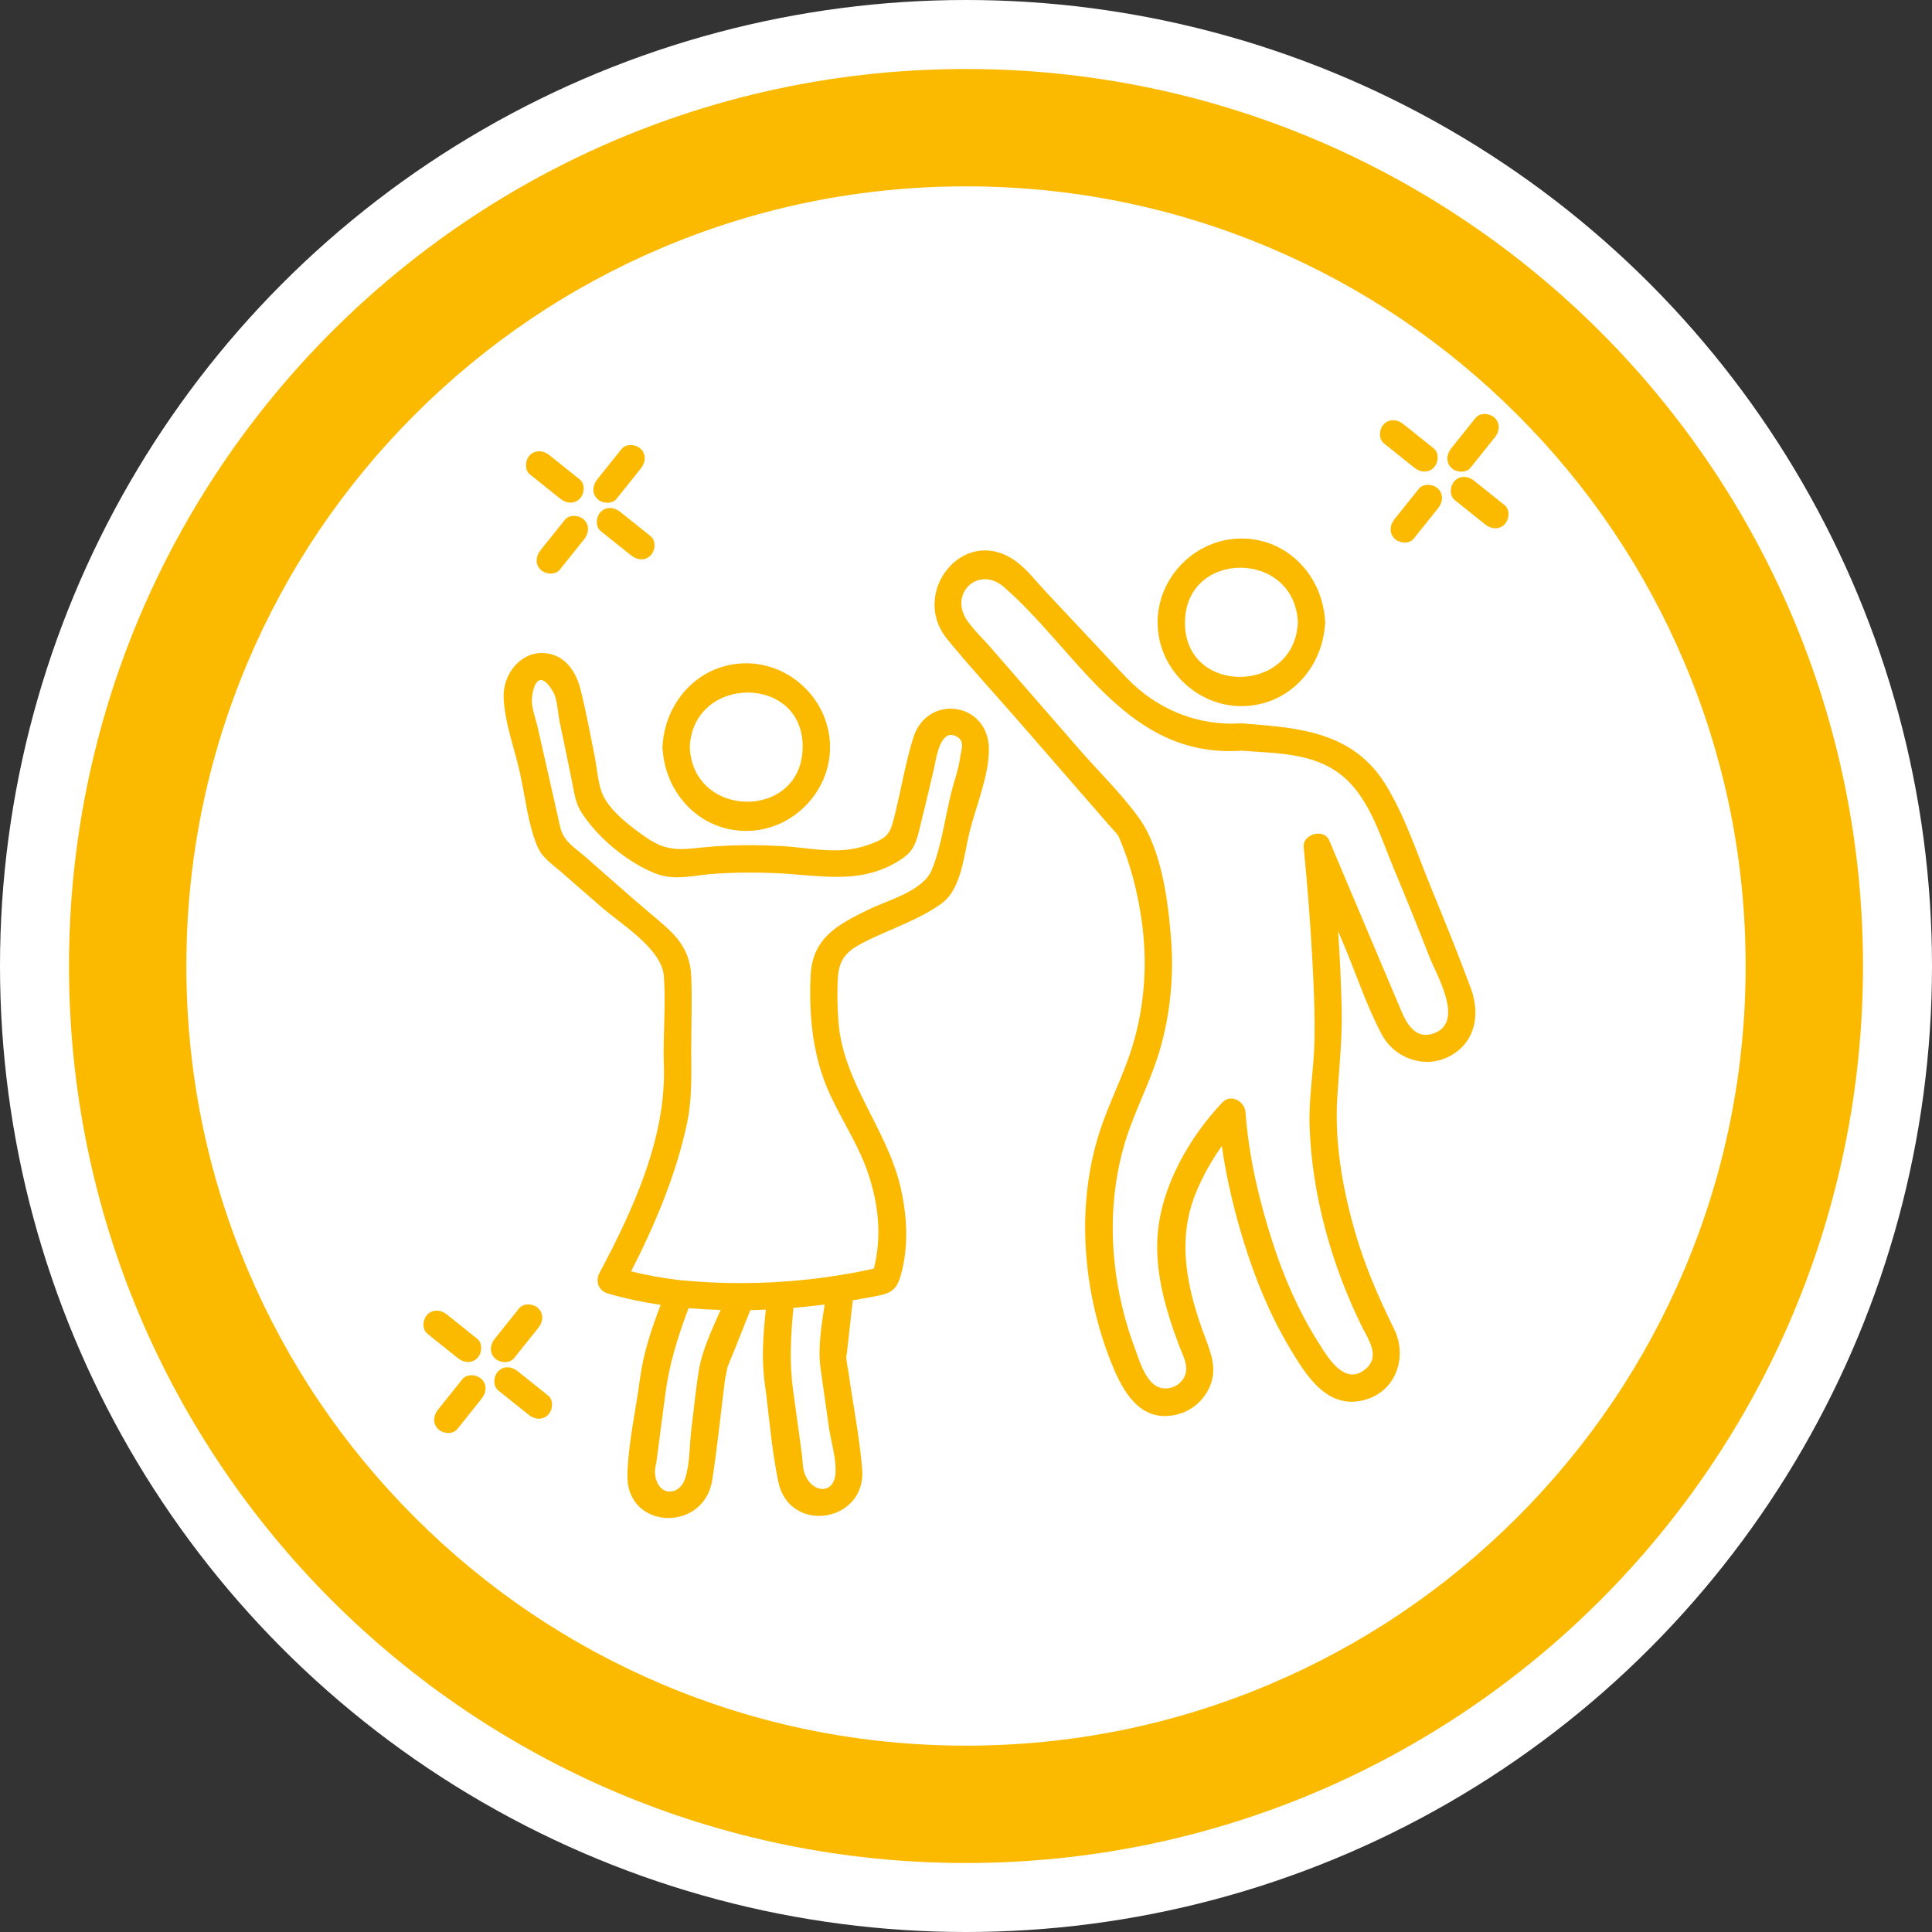 <?xml version="1.0" encoding="UTF-8"?>
<svg id="icons" xmlns="http://www.w3.org/2000/svg" width="700" height="700" version="1.1" viewBox="0 0 700 700">
  <rect x="0" y="0" width="700" height="700" fill="#333333" stroke="none"/>
  <!-- Generator: Adobe Illustrator 29.7.0, SVG Export Plug-In . SVG Version: 2.1.1 Build 138)  -->
  <defs>
    <style>
      .st0 {
        fill: #fff;
      }

      .st1 {
        fill: #fbb900;
      }
    </style>
  </defs>
  <circle class="st0" cx="350" cy="350" r="350"/>
  <path class="st1" d="M350,67.52c38.154,0,75.143,7.463,109.941,22.181,33.633,14.225,63.846,34.599,89.803,60.555,25.956,25.956,46.33,56.17,60.555,89.803,14.718,34.798,22.181,71.788,22.181,109.941s-7.463,75.143-22.181,109.941c-14.225,33.632-34.599,63.846-60.555,89.803-25.956,25.956-56.17,46.33-89.803,60.555-34.798,14.718-71.788,22.181-109.941,22.181-38.153,0-75.143-7.463-109.941-22.181-33.633-14.225-63.846-34.599-89.803-60.555-25.956-25.956-46.33-56.17-60.555-89.803-14.718-34.798-22.181-71.788-22.181-109.941s7.463-75.143,22.181-109.941c14.225-33.632,34.599-63.846,60.555-89.803,25.956-25.956,56.17-46.33,89.803-60.555,34.798-14.718,71.788-22.181,109.941-22.181M350,25C170.508,25,25,170.507,25,350s145.508,325,325,325c179.493,0,325-145.507,325-325S529.493,25,350,25h0Z"/>
  <g>
    <path class="st1" d="M228.495,161.254c-1.26,0-2.494.44-3.294,1.44-2.939,3.67-5.878,7.341-8.816,11.012-1.67,2.087-2.038,4.967,0,7.005.907.907,2.325,1.44,3.711,1.44,1.26,0,2.494-.44,3.295-1.44,2.938-3.67,5.877-7.341,8.816-11.012,1.67-2.087,2.038-4.967,0-7.005-.907-.907-2.325-1.44-3.711-1.44h0Z"/>
    <path class="st1" d="M207.948,186.919c-1.26,0-2.494.44-3.294,1.44-2.939,3.671-5.877,7.342-8.816,11.013-1.67,2.086-2.038,4.967,0,7.005.907.907,2.325,1.44,3.711,1.44,1.26,0,2.494-.44,3.294-1.44,2.939-3.671,5.878-7.341,8.816-11.013,1.67-2.086,2.038-4.967,0-7.005-.907-.907-2.325-1.44-3.711-1.44h0Z"/>
    <path class="st1" d="M220.986,184.044c-1.174,0-2.333.425-3.302,1.394-1.731,1.731-2.099,5.325,0,7.005,3.671,2.939,7.342,5.878,11.012,8.817,1.095.876,2.408,1.394,3.703,1.394,1.174,0,2.333-.425,3.302-1.394,1.731-1.731,2.099-5.324,0-7.005-3.671-2.939-7.342-5.878-11.012-8.816-1.094-.876-2.407-1.394-3.703-1.394h0Z"/>
    <path class="st1" d="M195.321,163.497c-1.174,0-2.333.425-3.302,1.394-1.73,1.731-2.1,5.325,0,7.005,3.671,2.939,7.342,5.877,11.013,8.816,1.094.876,2.407,1.394,3.703,1.394,1.174,0,2.333-.425,3.302-1.394,1.731-1.731,2.1-5.324,0-7.005-3.67-2.939-7.341-5.878-11.012-8.816-1.094-.876-2.407-1.394-3.703-1.394h0Z"/>
    <path class="st1" d="M191.365,472.618c-1.26,0-2.494.44-3.294,1.44-2.939,3.671-5.878,7.342-8.816,11.012-1.67,2.086-2.038,4.966,0,7.005.907.907,2.325,1.44,3.711,1.44,1.26,0,2.494-.44,3.294-1.44,2.939-3.671,5.878-7.342,8.816-11.012,1.67-2.086,2.038-4.967,0-7.005-.907-.907-2.325-1.44-3.711-1.44h0Z"/>
    <path class="st1" d="M170.818,498.283c-1.26,0-2.494.44-3.294,1.44-2.939,3.671-5.878,7.342-8.816,11.012-1.67,2.087-2.038,4.967,0,7.005.907.907,2.325,1.44,3.711,1.44,1.26,0,2.494-.44,3.294-1.44,2.939-3.671,5.877-7.342,8.816-11.012,1.671-2.087,2.039-4.967,0-7.005-.906-.907-2.324-1.44-3.71-1.44h0Z"/>
    <path class="st1" d="M183.856,495.407c-1.174,0-2.333.425-3.302,1.394-1.731,1.731-2.1,5.324,0,7.005,3.671,2.939,7.342,5.878,11.012,8.817,1.095.876,2.408,1.394,3.703,1.394,1.174,0,2.333-.425,3.302-1.394,1.731-1.731,2.1-5.325,0-7.005-3.671-2.939-7.342-5.878-11.012-8.816-1.095-.876-2.408-1.394-3.703-1.394h0Z"/>
    <path class="st1" d="M158.191,474.86c-1.174,0-2.333.425-3.302,1.394-1.731,1.731-2.1,5.325,0,7.005,3.67,2.939,7.342,5.878,11.012,8.817,1.095.876,2.408,1.394,3.703,1.394,1.174,0,2.333-.425,3.302-1.394,1.731-1.731,2.1-5.325,0-7.005-3.671-2.939-7.342-5.878-11.012-8.817-1.094-.876-2.408-1.394-3.703-1.394h0Z"/>
    <path class="st1" d="M537.904,150c-1.26,0-2.493.44-3.294,1.44-2.939,3.671-5.878,7.342-8.816,11.012-1.67,2.087-2.038,4.967,0,7.005.907.907,2.325,1.44,3.711,1.44,1.26,0,2.494-.44,3.294-1.44,2.939-3.671,5.877-7.341,8.816-11.012,1.671-2.087,2.039-4.967,0-7.005-.906-.907-2.325-1.44-3.711-1.44h0Z"/>
    <path class="st1" d="M517.358,175.665c-1.26,0-2.494.44-3.294,1.44-2.939,3.671-5.878,7.342-8.816,11.013-1.67,2.086-2.038,4.967,0,7.005.906.907,2.324,1.44,3.711,1.44,1.26,0,2.494-.44,3.294-1.44,2.939-3.67,5.877-7.341,8.816-11.012,1.671-2.087,2.038-4.967,0-7.005-.906-.907-2.324-1.44-3.71-1.44h0Z"/>
    <path class="st1" d="M530.396,172.789c-1.174,0-2.333.425-3.302,1.394-1.731,1.731-2.1,5.325,0,7.005,3.671,2.939,7.342,5.878,11.012,8.816,1.095.876,2.408,1.394,3.704,1.394,1.174,0,2.333-.425,3.302-1.394,1.731-1.731,2.1-5.325,0-7.005-3.671-2.939-7.342-5.878-11.012-8.817-1.095-.876-2.408-1.394-3.703-1.394h0Z"/>
    <path class="st1" d="M504.73,152.242c-1.174,0-2.333.425-3.302,1.394-1.731,1.731-2.1,5.325,0,7.005,3.67,2.939,7.342,5.877,11.012,8.816,1.095.876,2.408,1.394,3.703,1.394,1.174,0,2.333-.425,3.302-1.394,1.731-1.731,2.1-5.325,0-7.005-3.671-2.939-7.342-5.878-11.012-8.817-1.095-.876-2.408-1.394-3.703-1.394h0Z"/>
    <path class="st1" d="M270.374,240.332c-16.584,0-28.951,13.15-30.248,29.058-.083.404-.135.831-.115,1.305-.021.473.03.899.115,1.302,1.295,15.909,13.666,29.061,30.248,29.061,16.506,0,30.363-13.854,30.363-30.363,0-16.51-13.855-30.363-30.363-30.363h0ZM270.764,290.482c-10.078,0-20.286-6.617-20.846-19.787.56-13.154,10.887-19.777,21.025-19.777,10.09-0,19.992,6.562,19.886,19.777-.105,13.213-10.021,19.787-20.065,19.787h0Z"/>
    <path class="st1" d="M196.326,236.598c-8.286-.001-14.058,8.097-13.848,15.876.242,8.917,3.861,18.48,5.809,27.089,1.97,8.715,2.914,18.724,6.382,27.021,1.752,4.193,5.227,6.347,8.49,9.195,4.851,4.233,9.702,8.466,14.552,12.698,7.307,6.377,22.116,15.282,22.826,25.246.759,10.64-.384,21.449,0,32.112.947,26.328-11.214,52.615-23.395,75.502-1.512,2.84-.199,6.355,2.961,7.277,6.35,1.852,12.762,3.183,19.26,4.174-3.365,8.869-6.272,17.492-7.534,27.119-1.484,11.324-4.254,23.167-4.495,34.588-.217,10.285,7.22,15.504,14.858,15.504,7.123,0,14.42-4.535,15.859-13.728,1.875-11.983,3.067-24.11,4.597-36.141.126-.989.88-4.206.761-4.206-.008,0-.019.014-.035.042.836-2.356,1.868-4.672,2.792-6.99,1.896-4.762,3.793-9.524,5.69-14.287,1.877-.037,3.754-.126,5.63-.208-.926,8.89-1.658,17.524-.416,26.559,1.629,11.849,2.454,24.14,4.929,35.84,1.797,8.491,8.25,12.363,14.755,12.363,8.222,0,16.528-6.184,15.623-17.039-.962-11.549-3.269-23.131-4.894-34.604-.289-2.037-.792-4.174-.912-6.245.009.045.02.066.032.066.15,0,.491-3.364.607-4.408.589-5.297,1.178-10.593,1.767-15.89,2.272-.383,4.544-.771,6.803-1.208,5.713-1.105,8.721-1.415,10.493-7.512,3.083-10.61,2.442-22.116-.11-32.757-4.984-20.789-20.549-37.424-22.341-59.036-.45-5.422-.562-11.289-.218-16.718.495-7.805,4.965-10.328,11-13.292,8.589-4.219,19.06-7.672,26.751-13.413,7.098-5.3,7.977-17.969,9.979-25.937,2.328-9.261,6.936-20.041,6.962-29.729.026-9.508-6.868-14.755-13.875-14.755-5.63,0-11.333,3.388-13.576,10.677-2.642,8.589-4.183,17.668-6.307,26.403-1.964,8.08-2.073,9.626-10.694,12.508-3.93,1.314-7.753,1.749-11.557,1.749-6.308,0-12.567-1.195-19.198-1.559-3.819-.21-7.676-.327-11.535-.327-5.322-0-10.65.222-15.9.725-3.506.336-6.348.693-8.967.693-4.141,0-7.725-.891-12.508-4.164-5.208-3.564-12.856-9.321-15.662-15.236-1.885-3.975-2.198-10.04-3.104-14.466-1.653-8.077-3.087-16.274-5.155-24.257-1.751-6.764-6.136-12.841-13.816-12.912-.039-0-.08-.001-.119-.001h0ZM268.287,464.894c-7.412,0-14.8-.363-22.093-1.088-5.95-.701-11.767-1.742-17.54-3.158,8.675-16.953,16.368-35.172,20.268-53.674,1.919-9.103,1.522-17.833,1.522-27.013,0-8.734.382-17.559,0-26.285-.504-11.527-7.408-16.424-15.375-23.168-7.817-6.616-15.441-13.474-23.157-20.206-1.861-1.625-4.042-3.155-5.763-4.929-2.997-3.089-3.153-5.636-4.046-9.585-2.445-10.812-4.889-21.624-7.334-32.436-.652-2.885-1.961-6.178-2.068-9.147-.081-2.236.806-7.821,3.288-7.821,1.109,0,2.537,1.115,4.338,4.142,1.674,2.812,1.79,7.919,2.485,11.185,1.499,7.036,2.918,14.09,4.368,21.137.79,3.836,1.184,7.775,3.275,11.148,5.678,9.16,16.456,18.088,26.312,22.201,3.009,1.256,5.834,1.663,8.648,1.663,4.169,0,8.315-.893,13.008-1.241,4.367-.324,8.781-.464,13.188-.464,3.016,0,6.027.066,9.022.183,7.679.301,15.13,1.369,22.403,1.369,8.002,0,15.79-1.292,23.441-6.322,4.039-2.656,5.26-5.391,6.386-9.882,1.9-7.579,3.684-15.189,5.491-22.791.607-2.554,1.757-12.438,6.25-12.438.424,0,.877.088,1.364.278,4.082,1.6,2.232,5.18,1.935,7.716-.491,4.209-2.16,8.594-3.189,12.69-2.283,9.088-3.569,19.458-7.075,28.153-3.129,7.759-15.995,11.021-22.982,14.453-10.919,5.364-20.355,10.086-20.958,24.059-.635,14.736.78,29.384,7.019,42.925,4.585,9.95,10.632,18.731,14.053,29.276,3.639,11.216,4.71,22.471,1.853,33.814-15.728,3.508-32.091,5.254-48.338,5.254h0ZM298.02,539.477c-2.478,0-5.258-2.004-6.539-5.76-.721-2.114-.668-4.854-.971-7.061-1.046-7.611-2.094-15.221-3.14-22.832-1.421-10.325-.87-19.846.111-29.977,3.772-.32,7.539-.699,11.292-1.184-1.133,7.733-2.505,15.741-1.445,23.295.98,6.989,1.978,13.975,2.967,20.962.74,5.223,2.844,11.772,2.414,17.054-.305,3.737-2.364,5.502-4.688,5.502h0ZM242.731,540.428c-2.601,0-5.116-2.221-5.427-6.696-.102-1.462.428-3.265.616-4.696,1.038-7.918,2.075-15.837,3.113-23.755,1.467-11.194,4.551-20.957,8.451-31.312,3.866.322,7.739.541,11.62.651-3.2,7.188-6.706,14.601-7.925,22.089-1.125,6.907-1.772,13.928-2.655,20.869-.727,5.708-.473,12.733-2.312,18.174-1.052,3.111-3.296,4.676-5.48,4.676h0Z"/>
    <path class="st1" d="M449.785,195.117c-16.506,0-30.363,13.854-30.363,30.363s13.855,30.362,30.363,30.362c16.584,0,28.951-13.15,30.248-29.057.084-.403.135-.831.115-1.305.021-.473-.03-.9-.115-1.302-1.295-15.909-13.666-29.06-30.248-29.06h0ZM449.216,245.257c-10.091,0-19.992-6.562-19.887-19.777.105-13.213,10.021-19.786,20.065-19.787,10.078-0,20.286,6.617,20.846,19.787-.559,13.153-10.887,19.777-21.024,19.777h0Z"/>
    <path class="st1" d="M356.915,199.424c-14.23-0-24.769,18.657-13.692,32.194,8.271,10.108,17.19,19.75,25.764,29.601,10.852,12.468,21.703,24.936,32.555,37.404,1.139,1.309,2.368,2.58,3.436,3.948.153.195.248.308.34.415.019.11.076.299.253.711,3.995,9.304,6.571,19.403,8.02,29.401,2.259,15.584,1.222,31.527-3.482,46.574-3.256,10.415-8.394,20.109-11.728,30.493-8.528,26.561-6.146,57.099,3.975,82.88,3.679,9.37,9.062,20.016,19.689,20.016,1.476,0,3.052-.205,4.74-.648,4.892-1.283,9.021-4.763,11.209-9.286,3.266-6.753.922-12.474-1.51-19-6.287-16.864-10.261-34.356-3.306-51.634,2.41-5.986,5.671-11.87,9.513-17.268,1.732,12.091,4.635,24.111,8.248,35.655,4.092,13.078,9.403,25.938,16.462,37.708,5.204,8.678,11.671,19.275,22.319,19.275,1.458,0,2.993-.198,4.615-.628,11.523-3.05,15.763-15.632,10.75-25.768-5.865-11.864-10.932-23.661-14.51-36.458-4.31-15.417-7.065-31.559-6.042-47.609.681-10.686,1.819-21.004,1.587-31.763-.203-9.419-.662-18.844-1.292-28.258.673,1.593,1.347,3.187,2.021,4.78,4.54,10.74,8.323,22.401,13.822,32.694,3.284,6.145,9.733,9.874,16.372,9.874,2.795,0,5.622-.66,8.262-2.08,9.381-5.042,11.035-15.282,7.625-24.521-4.573-12.388-9.57-24.646-14.573-36.866-4.988-12.18-9.391-25.755-16.316-36.978-11.696-18.959-30.986-20.584-50.857-22.09-.338-.07-.692-.117-1.077-.117-.104,0-.211.004-.32.011-.135-.01-.266-.015-.394-.015-.283,0-.552.024-.809.063-.778.035-1.554.052-2.327.052-14.313,0-27.637-5.904-37.692-16.217-3.687-3.781-7.238-7.706-10.852-11.555-6.255-6.66-12.51-13.32-18.765-19.98-3.461-3.685-6.825-8.167-10.966-11.155-3.732-2.693-7.513-3.855-11.064-3.855h0ZM422.296,503.057c-.598,0-1.197-.073-1.786-.226-5.333-1.385-7.628-9.769-9.322-14.297-9.504-25.409-11.157-54.587-1.697-80.243,3.46-9.384,7.961-18.334,10.767-27.962,3.777-12.965,5.102-26.715,4.039-40.166-1.076-13.615-3.376-32.376-11.69-43.881-6.379-8.828-14.602-16.776-21.745-24.984-10.655-12.242-21.31-24.484-31.965-36.725-2.756-3.167-6.071-6.261-8.459-9.72-5.1-7.383-.218-15.004,6.394-15.004,2.199,0,4.588.842,6.867,2.816,26.032,22.549,43.21,59.474,81.84,59.474,1.39,0,2.801-.047,4.247-.145,14.222,1.079,29.0.639,39.586,11.94,7.758,8.281,11.464,20.857,15.775,31.13,4.409,10.511,8.65,21.093,12.809,31.706,2.682,6.844,12.533,23.201,1.934,27.489-1.19.482-2.277.697-3.271.697-4.523,0-7.12-4.456-8.836-8.516-4.658-11.015-9.315-22.03-13.971-33.045-4.078-9.643-8.155-19.286-12.232-28.929-.716-1.693-2.28-2.426-3.921-2.426-2.698-0-5.605,1.978-5.309,4.926,1.343,13.384,2.371,26.809,3.117,40.238.555,9.988.991,20.011.792,30.017-.202,10.196-2.083,20.213-1.772,30.433.759,24.935,7.89,50.473,18.873,72.812,2.48,5.043,7.029,11.119,1.158,15.766-1.563,1.237-3.065,1.759-4.493,1.759-5.571,0-10.043-7.929-12.798-12.326-6.891-10.997-12.063-22.983-16.061-35.306-4.937-15.215-8.723-31.351-9.9-47.354-.205-2.792-2.659-4.979-5.189-4.979-1.14-0-2.295.444-3.267,1.477-12.027,12.78-22.026,30.283-23.384,47.991-1.051,13.695,3.116,27.783,7.943,40.439,1.202,3.15,3.209,6.599,2.098,10.064-.98,3.058-4.039,5.063-7.167,5.063h0Z"/>
  </g>
</svg>